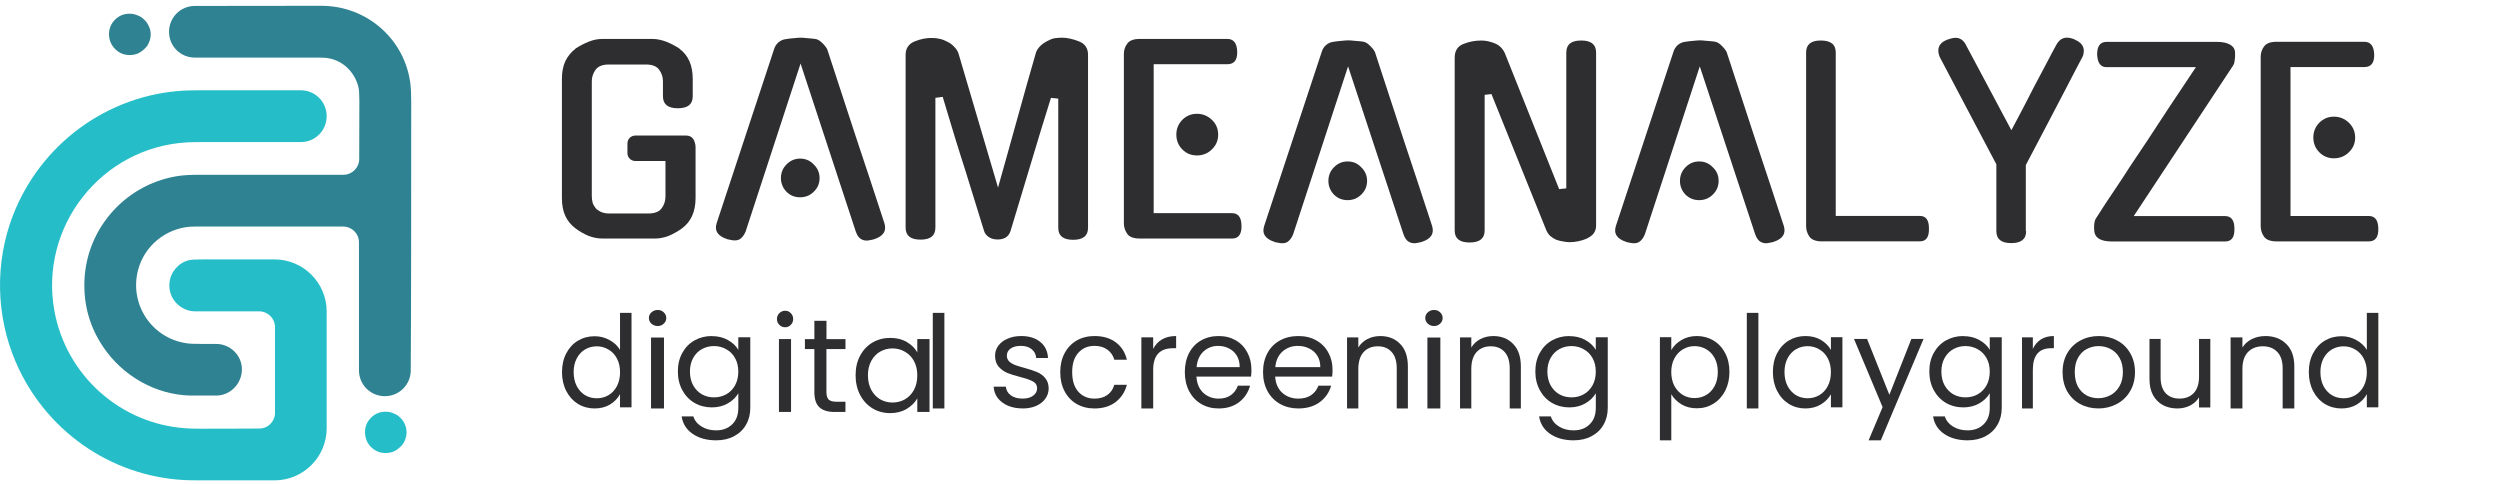 <?xml version="1.0" encoding="UTF-8"?> <svg xmlns="http://www.w3.org/2000/svg" width="863" height="167" viewBox="0 0 863 167" fill="none"><g clip-path="url(#clip0_13_1855)"><path d="M94.77 89.55H70.07C67.78 89.55 66.09 89.6 65.22 89.82H65.27C61.67 90.64 58.89 93.85 58.51 97.56C58.07 101.81 60.53 105.57 64.51 106.99C65.44 107.32 66.47 107.48 67.62 107.48H89.48C92.48 107.48 94.93 109.93 94.93 112.93V142.48C94.93 145.48 92.53 147.93 89.53 147.93C81.95 147.99 70.78 147.99 69.2 147.99C67.07 147.99 65.38 147.93 63.97 147.83C41.46 146.25 22.81 129.51 18.78 107.32C13.49 78.21 34.97 50.9 64.46 49.15C65.44 49.1 67.19 49.04 69.75 49.04H103.88C108.79 49.04 112.77 45.06 112.77 40.1C112.77 35.14 108.79 31.16 103.83 31.16H69.1C67.19 31.16 65.34 31.21 63.65 31.27C37.05 32.69 13.88 49.81 4.39 74.56C-1.77 90.64 -1.44 108.9 5.37 124.82C15.4 148.37 37.92 164.34 63.54 165.71C64.74 165.77 66.54 165.82 68.99 165.82H94.78C104.7 165.82 112.77 157.75 112.77 147.83V107.54C112.77 97.62 104.7 89.55 94.78 89.55H94.77Z" fill="#25BEC8"></path><path d="M141.93 34.49C141.93 32.36 141.88 30.62 141.71 29.26C139.91 13.56 126.66 2 110.91 2C104.42 2 79.67 2.05 67.24 2.05C62.33 2.05 58.35 6.03 58.35 10.99C58.35 15.95 62.33 19.88 67.24 19.88H109.6C111.34 19.88 112.6 19.93 113.36 20.1C118.48 20.97 122.46 24.95 123.72 30.02C123.94 30.84 124.05 32.42 124.05 34.82C124.05 37.6 124.05 47.79 124 54.88C124 57.88 121.55 60.33 118.55 60.33H68.07C65.94 60.33 64.14 60.44 62.62 60.6C44.19 62.84 29.91 78.21 29.15 96.8C28.82 105.14 30.95 112.83 35.58 119.7C42.29 129.73 53.68 136.27 65.73 136.55H74.62C79.58 136.55 83.51 132.35 83.51 127.5C83.51 122.65 79.48 118.72 74.57 118.72H69.45C67.16 118.72 65.52 118.67 64.43 118.5C51.67 116.65 43.93 103.78 48.13 91.68C50.91 83.67 58.65 78.21 67.05 78.21H118.46C121.46 78.21 123.91 80.61 123.91 83.66V127.82C123.91 132.78 127.89 136.76 132.85 136.76C137.81 136.76 141.79 132.78 141.79 127.82C141.95 108.52 141.95 55.86 141.95 34.49H141.93Z" fill="#2E8292"></path><path d="M52.03 11.81C52.03 12.79 51.81 13.77 51.43 14.64C51.1 15.51 50.56 16.28 49.85 16.88C49.2 17.53 48.49 18.02 47.61 18.46C46.74 18.79 45.81 19.01 44.78 19.01C42.82 19.01 41.13 18.3 39.76 16.94C38.4 15.58 37.63 13.83 37.63 11.82C37.63 9.81 38.34 8.17 39.7 6.8C41.06 5.44 42.75 4.73 44.72 4.73C45.76 4.73 46.74 4.95 47.55 5.33C48.42 5.66 49.19 6.15 49.79 6.8C50.5 7.45 50.99 8.16 51.37 9.04C51.81 9.91 52.02 10.84 52.02 11.82L52.03 11.81Z" fill="#2E8292"></path><path d="M140.35 149.19C140.35 150.17 140.13 151.15 139.75 152.03C139.42 152.9 138.88 153.66 138.17 154.27C137.52 154.92 136.81 155.42 135.93 155.85C135.06 156.18 134.13 156.39 133.1 156.39C131.14 156.39 129.45 155.68 128.08 154.32C126.72 152.96 126.01 151.21 126.01 149.2C126.01 147.19 126.72 145.55 128.08 144.19C129.44 142.83 131.13 142.12 133.1 142.12C134.14 142.12 135.12 142.34 135.93 142.72C136.8 143.05 137.56 143.54 138.17 144.19C138.88 144.84 139.37 145.55 139.75 146.43C140.13 147.3 140.35 148.23 140.35 149.21V149.19Z" fill="#25BEC8"></path><path d="M393.43 82.34C391.3 82.34 389.82 81.79 389.11 80.7C388.34 79.61 387.96 78.41 387.96 77.05V18.62C387.96 17.31 388.34 16.11 389.11 15.08C389.88 13.99 391.3 13.44 393.43 13.44H423.69C425.82 13.44 426.97 14.86 427.08 17.75C427.19 20.69 426.04 22.17 423.69 22.17H398.25V73.58H425.28C427.41 73.58 428.51 75 428.56 77.83C428.67 80.83 427.57 82.35 425.28 82.35H393.44L393.43 82.34ZM420.51 46.47C420.51 48.49 419.8 50.18 418.32 51.59C416.95 52.95 415.2 53.66 413.18 53.66C411.16 53.66 409.51 52.95 408.15 51.59C406.78 50.23 406.07 48.48 406.07 46.47C406.07 44.46 406.78 42.76 408.15 41.35C409.52 39.99 411.21 39.28 413.18 39.28C415.15 39.28 416.9 39.99 418.32 41.35C419.8 42.71 420.51 44.46 420.51 46.47Z" fill="#2E2E30"></path><path d="M366.46 13C368.32 13 370.35 13.44 372.53 14.31C374.55 15.13 375.59 16.65 375.59 18.89V78.64C375.59 81.42 373.89 82.78 370.45 82.78C367.01 82.78 365.31 81.42 365.31 78.64V34.05L362.79 33.78L359.29 45.06L348.84 79.73C348.18 81.75 346.65 82.73 344.14 82.67C343.04 82.62 342.06 82.34 341.29 81.8C340.47 81.25 339.92 80.55 339.65 79.56L333.41 59.39C332.15 55.41 330.84 51.38 329.58 47.23C328.32 43.09 326.9 38.45 325.42 33.44L322.9 33.77V78.58C322.9 81.36 321.2 82.72 317.76 82.72C314.32 82.72 312.62 81.36 312.62 78.58V18.89C312.62 16.71 313.66 15.18 315.68 14.31C317.81 13.44 319.89 13.06 321.86 13.11C322.74 13.11 323.61 13.22 324.54 13.44C325.47 13.66 326.35 14.04 327.17 14.48C327.99 14.86 328.7 15.41 329.36 16.12C330.02 16.77 330.51 17.48 330.84 18.36L344.52 64.75C345.51 61.32 346.54 57.66 347.64 53.63C348.74 49.65 349.88 45.62 351.03 41.47C352.18 37.33 353.33 33.35 354.42 29.31C355.57 25.28 356.66 21.51 357.65 18.03C357.98 17.21 358.47 16.5 359.13 15.85C359.79 15.2 360.5 14.71 361.32 14.27C362.14 13.83 362.96 13.45 363.84 13.23C364.66 13.12 365.59 13.01 366.47 13.01L366.46 13Z" fill="#2E2E30"></path><path d="M276.35 21.94L257.31 80.16V80.05C256.98 80.92 256.49 81.63 255.83 82.23C255.23 82.78 254.52 82.99 253.64 82.99C253.2 82.99 252.71 82.94 252.27 82.83C251.89 82.78 251.45 82.67 250.96 82.56H251.07C247.79 81.52 246.53 79.67 247.4 77L267.21 16.98C267.48 16.05 267.98 15.29 268.69 14.64C269.46 13.99 270.33 13.6 271.32 13.5C272.3 13.34 273.29 13.23 274.17 13.17C275.1 13.06 275.81 13.01 276.36 13.01C276.91 13.01 277.62 13.06 278.55 13.17C279.48 13.22 280.41 13.33 281.4 13.44C282.22 13.55 282.99 13.99 283.75 14.75C284.57 15.51 285.17 16.28 285.55 16.99C288.78 26.91 292.06 36.94 295.4 47.08C298.74 57.11 302.08 67.14 305.3 77.06C306.12 79.73 304.92 81.58 301.63 82.62C301.19 82.73 300.75 82.84 300.32 82.89C299.99 83 299.55 83.05 299.12 83.05C298.3 83.05 297.53 82.78 296.88 82.29C296.22 81.69 295.79 80.98 295.51 80.11V80.22L276.36 21.94H276.35ZM282.92 61.46C282.92 63.31 282.26 64.89 280.9 66.2C279.64 67.45 278.05 68.11 276.19 68.11C274.33 68.11 272.74 67.46 271.49 66.2C270.23 64.89 269.57 63.26 269.57 61.46C269.57 59.66 270.23 58.03 271.49 56.77C272.75 55.46 274.34 54.75 276.19 54.75C278.04 54.75 279.64 55.4 280.9 56.77C282.21 58.02 282.92 59.6 282.92 61.46Z" fill="#2E2E30"></path><path d="M229.78 55.58H219.33C217.8 55.58 216.59 54.38 216.59 52.85V49.52C216.59 47.99 217.79 46.79 219.33 46.79H236.78C238.42 46.79 239.41 47.61 239.84 49.19C240 49.63 240.11 50.17 240.11 50.77V68.38C240.11 73.07 238.52 76.56 235.4 78.85C233.87 79.94 232.34 80.81 230.69 81.47C229.1 82.07 227.57 82.34 226.09 82.34H207.98C206.45 82.34 204.92 82.07 203.27 81.47C201.68 80.82 200.15 79.94 198.67 78.85C197.14 77.71 195.99 76.29 195.17 74.6C194.35 72.86 193.97 70.78 193.97 68.39V27.23C193.97 24.89 194.35 22.81 195.17 21.07C196.05 19.33 197.19 17.91 198.67 16.82H198.56C200.09 15.84 201.62 15.02 203.27 14.37C204.91 13.72 206.44 13.44 207.98 13.44H225.22C226.75 13.44 228.28 13.77 229.93 14.37C231.57 15.02 233.1 15.84 234.64 16.82H234.53C237.59 19.06 239.13 22.54 239.13 27.23V33.23C239.13 36.01 237.43 37.37 233.99 37.37C230.55 37.37 228.85 36.01 228.85 33.23V28.05C228.85 26.58 228.41 25.27 227.54 24.07C226.66 22.87 225.19 22.27 223 22.27H210.2C208.01 22.27 206.48 22.87 205.6 24.07C204.72 25.27 204.29 26.63 204.29 28.05V67.74C204.29 68.5 204.4 69.21 204.56 69.92C204.78 70.63 205.16 71.23 205.6 71.83C206.04 72.38 206.69 72.76 207.4 73.14C208.17 73.47 209.1 73.69 210.19 73.69H223.87C226 73.69 227.54 73.09 228.41 71.89C229.29 70.69 229.72 69.33 229.72 67.8V55.59H229.77L229.78 55.58Z" fill="#2E2E30"></path><path d="M785.92 83.33C783.79 83.33 782.31 82.78 781.54 81.69C780.77 80.6 780.39 79.4 780.39 78.04V19.6C780.39 18.29 780.77 17.09 781.54 16.06C782.31 14.97 783.73 14.42 785.92 14.42H816.18C818.31 14.42 819.46 15.89 819.57 18.73C819.68 21.67 818.53 23.15 816.18 23.15H790.68V74.56H817.71C819.84 74.56 820.94 75.98 820.99 78.81C821.1 81.81 820.01 83.33 817.71 83.33H785.92ZM813 47.46C813 49.48 812.29 51.17 810.81 52.58C809.44 53.94 807.69 54.65 805.67 54.65C803.65 54.65 802 53.94 800.64 52.58C799.28 51.22 798.56 49.47 798.56 47.46C798.56 45.45 799.27 43.75 800.64 42.34C802.01 40.98 803.7 40.27 805.67 40.27C807.64 40.27 809.39 40.98 810.81 42.34C812.23 43.7 813 45.45 813 47.46Z" fill="#2E2E30"></path><path d="M727.16 23.19C725.14 23.19 724.04 21.72 723.93 18.77C723.93 15.88 725.02 14.46 727.16 14.46H765.35C767.26 14.46 768.74 14.79 769.78 15.39C770.82 15.99 771.42 16.75 771.53 17.84C771.58 18.82 771.58 19.8 771.42 20.67C771.37 21.54 771.15 22.2 770.82 22.69L736.57 74.59H768.09C770.22 74.59 771.32 76.01 771.32 78.84C771.43 81.84 770.39 83.36 768.09 83.36H729.13C725.3 83.36 723.22 82.22 722.95 79.87C722.84 78.89 722.84 78.02 722.95 77.2C723.06 76.33 723.28 75.67 723.66 75.18C724.7 73.54 725.79 71.91 726.89 70.16C728.04 68.42 729.35 66.51 730.72 64.44C732.09 62.37 733.68 60.02 735.32 57.41C737.07 54.79 739.04 51.85 741.23 48.58C743.42 45.25 745.88 41.49 748.62 37.3C751.41 33.16 754.53 28.41 758.03 23.18H727.17L727.16 23.19Z" fill="#2E2E30"></path><path d="M699.42 79.78C699.42 82.56 697.72 83.92 694.28 83.92C690.84 83.92 689.14 82.56 689.14 79.78V56.72L669.66 19.81C669.33 19.05 669.11 18.28 669.11 17.47C669.11 15.78 670.09 14.53 672.07 13.76H671.96C673.22 13.32 674.26 13.05 675.02 13.05C676.55 13.05 677.7 13.81 678.52 15.29L694.33 44.95C695.48 42.77 696.74 40.43 698.05 37.92C699.36 35.36 700.73 32.8 702.04 30.18C703.41 27.56 704.78 25 706.14 22.44C707.45 19.88 708.77 17.48 709.97 15.24C710.41 14.53 710.9 13.99 711.45 13.6C712.05 13.22 712.71 13 713.53 13C714.35 13 715.28 13.22 716.38 13.71H716.27C718.3 14.58 719.33 15.84 719.33 17.53C719.33 17.86 719.28 18.24 719.22 18.67C719.17 19 719 19.38 718.78 19.81C718.23 20.85 717.58 22.1 716.76 23.63C715.99 25.16 714.9 27.23 713.48 29.95C712.11 32.62 710.25 36.11 708.01 40.42C705.77 44.67 702.87 50.23 699.31 56.99V79.78H699.42Z" fill="#2E2E30"></path><path d="M629 83.33C626.87 83.33 625.39 82.78 624.62 81.69C623.85 80.6 623.47 79.4 623.47 78.04V18.12C623.47 15.34 625.17 13.98 628.5 13.98C632 13.98 633.7 15.34 633.7 18.12V74.54H662.75C664.83 74.54 665.87 75.96 665.87 78.79C665.98 81.79 664.94 83.31 662.75 83.31H628.99L629 83.33Z" fill="#2E2E30"></path><path d="M586.76 22.92L567.72 81.14V81.03C567.39 81.9 566.9 82.61 566.24 83.21C565.64 83.76 564.93 83.97 564.05 83.97C563.61 83.97 563.12 83.92 562.68 83.81C562.3 83.76 561.86 83.65 561.37 83.54H561.48C558.2 82.5 556.94 80.65 557.81 77.98L577.67 17.9C577.94 16.97 578.44 16.21 579.15 15.56C579.92 14.91 580.79 14.52 581.78 14.42C582.76 14.26 583.75 14.15 584.63 14.09C585.56 13.98 586.27 13.93 586.82 13.93C587.37 13.93 588.08 13.98 589.01 14.09C589.94 14.14 590.87 14.25 591.86 14.36C592.68 14.47 593.45 14.91 594.21 15.67C595.03 16.43 595.63 17.2 596.02 17.91C599.25 27.83 602.53 37.86 605.87 48C609.21 58.03 612.54 68.06 615.77 77.98C616.59 80.65 615.39 82.5 612.1 83.54C611.66 83.65 611.22 83.76 610.79 83.81C610.46 83.92 610.02 83.97 609.59 83.97C608.77 83.97 608 83.7 607.35 83.21C606.69 82.61 606.26 81.9 605.98 81.03V81.14L586.77 22.92H586.76ZM593.27 62.44C593.27 64.29 592.61 65.87 591.25 67.18C589.99 68.43 588.41 69.09 586.54 69.09C584.67 69.09 583.09 68.44 581.83 67.18C580.57 65.87 579.92 64.24 579.92 62.44C579.92 60.64 580.58 59.01 581.83 57.75C583.09 56.44 584.68 55.73 586.54 55.73C588.4 55.73 589.99 56.38 591.25 57.75C592.62 59 593.27 60.58 593.27 62.44Z" fill="#2E2E30"></path><path d="M540.69 18.12C540.69 15.34 542.39 13.98 545.83 13.98C549.27 13.98 550.97 15.34 550.97 18.12V77.92C550.97 79.94 549.88 81.41 547.74 82.34H547.85C546.92 82.72 545.94 83.05 544.89 83.27C543.85 83.49 542.81 83.6 541.83 83.6C541.06 83.6 540.3 83.49 539.48 83.33C538.66 83.22 537.89 83 537.13 82.73C536.42 82.4 535.76 81.97 535.1 81.42C534.5 80.82 534.06 80.17 533.73 79.35L514.85 32.47L512.5 32.74V79.57C512.5 82.35 510.75 83.71 507.3 83.71C503.85 83.71 502.16 82.35 502.16 79.57V19.87C502.16 17.53 503.2 15.89 505.28 15.13C507.19 14.37 509.22 13.99 511.35 13.99C512.88 13.99 514.36 14.32 515.89 14.92C517.48 15.52 518.63 16.61 519.45 18.3L538.22 65.29L540.68 65.02V18.12H540.69Z" fill="#2E2E30"></path><path d="M465.35 22.92L446.31 81.14V81.03C445.98 81.9 445.49 82.61 444.83 83.21C444.23 83.76 443.52 83.97 442.64 83.97C442.2 83.97 441.71 83.92 441.27 83.81C440.89 83.76 440.45 83.65 439.96 83.54H440.07C436.79 82.5 435.53 80.65 436.4 77.98L456.26 17.9C456.53 16.97 457.03 16.21 457.74 15.56C458.51 14.91 459.38 14.52 460.37 14.42C461.35 14.26 462.34 14.15 463.22 14.09C464.15 13.98 464.86 13.93 465.41 13.93C465.96 13.93 466.67 13.98 467.6 14.09C468.53 14.14 469.46 14.25 470.45 14.36C471.27 14.47 472.04 14.91 472.8 15.67C473.62 16.43 474.22 17.2 474.61 17.91C477.84 27.83 481.12 37.86 484.46 48C487.8 58.03 491.13 68.06 494.36 77.98C495.18 80.65 493.98 82.5 490.69 83.54C490.25 83.65 489.81 83.76 489.38 83.81C489.05 83.92 488.61 83.97 488.18 83.97C487.36 83.97 486.59 83.7 485.94 83.21C485.28 82.61 484.85 81.9 484.57 81.03V81.14L465.36 22.92H465.35ZM471.92 62.44C471.92 64.29 471.26 65.87 469.9 67.18C468.64 68.43 467.05 69.09 465.19 69.09C463.33 69.09 461.74 68.44 460.48 67.18C459.22 65.87 458.56 64.24 458.56 62.44C458.56 60.64 459.22 59.01 460.48 57.75C461.74 56.44 463.33 55.73 465.19 55.73C467.05 55.73 468.64 56.38 469.9 57.75C471.21 59 471.92 60.58 471.92 62.44Z" fill="#2E2E30"></path><path d="M797 128.451C797 125.983 797.489 123.823 798.467 121.97C799.445 120.088 800.781 118.638 802.483 117.611C804.213 116.584 806.141 116.065 808.266 116.065C810.11 116.065 811.821 116.507 813.401 117.39C814.981 118.245 816.194 119.378 817.031 120.779V108H821V140.606H817.031V136.065C816.251 137.505 815.103 138.696 813.58 139.637C812.056 140.549 810.27 141 808.229 141C806.188 141 804.213 140.472 802.492 139.416C800.79 138.36 799.455 136.871 798.476 134.961C797.498 133.05 797.009 130.88 797.009 128.441L797 128.451ZM817.031 128.499C817.031 126.675 816.674 125.09 815.95 123.737C815.226 122.383 814.257 121.356 813.016 120.655C811.812 119.925 810.467 119.55 809 119.55C807.533 119.55 806.197 119.906 804.984 120.607C803.781 121.308 802.812 122.344 802.088 123.689C801.373 125.042 801.006 126.627 801.006 128.451C801.006 130.275 801.364 131.917 802.088 133.3C802.812 134.653 803.771 135.69 804.984 136.43C806.197 137.14 807.533 137.486 809 137.486C810.467 137.486 811.803 137.131 813.016 136.43C814.257 135.7 815.235 134.653 815.95 133.3C816.674 131.917 817.031 130.314 817.031 128.499Z" fill="#2E2E30"></path><path d="M781.966 116C784.953 116 787.374 116.907 789.218 118.732C791.073 120.528 792 123.123 792 126.529V141H787.969V127.114C787.969 124.665 787.354 122.801 786.134 121.513C784.914 120.196 783.235 119.542 781.117 119.542C778.999 119.542 777.252 120.215 775.964 121.562C774.705 122.909 774.08 124.86 774.08 127.427V141H770V116.459H774.08V119.952C774.89 118.693 775.973 117.727 777.35 117.044C778.755 116.361 780.288 116.01 781.966 116.01V116Z" fill="#2E2E30"></path><path d="M763 117.009V140.661H759.106V137.163C758.37 138.376 757.326 139.317 755.984 140.013C754.671 140.671 753.217 141 751.624 141C749.798 141 748.158 140.624 746.705 139.881C745.252 139.1 744.096 137.953 743.239 136.429C742.41 134.906 742 133.053 742 130.862V117.009H745.848V130.345C745.848 132.677 746.435 134.473 747.599 135.743C748.764 136.984 750.366 137.596 752.388 137.596C754.41 137.596 756.106 136.947 757.307 135.649C758.509 134.351 759.106 132.47 759.106 129.997V117H763V117.009Z" fill="#2E2E30"></path><path d="M724.333 140.99C722.012 140.99 719.907 140.471 718.009 139.441C716.14 138.411 714.665 136.958 713.583 135.072C712.531 133.157 712 130.954 712 128.452C712 125.95 712.541 123.804 713.623 121.918C714.734 120.003 716.239 118.55 718.137 117.549C720.035 116.52 722.159 116 724.5 116C726.841 116 728.965 116.52 730.863 117.549C732.761 118.55 734.246 119.993 735.328 121.88C736.439 123.766 737 125.96 737 128.462C737 130.963 736.43 133.177 735.289 135.082C734.177 136.968 732.653 138.421 730.725 139.451C728.798 140.48 726.664 141 724.313 141L724.333 140.99ZM724.333 137.459C725.808 137.459 727.195 137.122 728.483 136.439C729.781 135.765 730.814 134.745 731.601 133.388C732.417 132.032 732.82 130.386 732.82 128.442C732.82 126.498 732.427 124.853 731.65 123.496C730.873 122.139 729.84 121.139 728.581 120.494C727.313 119.82 725.946 119.474 724.47 119.474C722.995 119.474 721.579 119.811 720.32 120.494C719.081 121.139 718.098 122.139 717.34 123.496C716.583 124.853 716.209 126.498 716.209 128.442C716.209 130.386 716.573 132.08 717.291 133.436C718.048 134.793 719.042 135.804 720.271 136.487C721.5 137.132 722.858 137.459 724.333 137.459Z" fill="#2E2E30"></path><path d="M701.738 120.432C702.391 119.026 703.321 117.933 704.528 117.162C705.763 116.381 707.247 116 709 116V120.207H708.016C703.831 120.207 701.738 122.687 701.738 127.646V141H698V116.449H701.738V120.432Z" fill="#2E2E30"></path><path d="M677.691 116.028C679.818 116.028 681.68 116.474 683.268 117.375C684.885 118.275 686.09 119.404 686.864 120.769V116.417H691V140.784C691 142.955 690.52 144.889 689.559 146.567C688.599 148.283 687.217 149.611 685.424 150.568C683.65 151.526 681.582 152 679.22 152C675.986 152 673.281 151.26 671.125 149.781C668.969 148.302 667.695 146.283 667.303 143.732H671.351C671.802 145.183 672.733 146.34 674.134 147.212C675.545 148.113 677.241 148.558 679.22 148.558C681.474 148.558 683.297 147.876 684.708 146.51C686.149 145.145 686.864 143.23 686.864 140.765V135.759C686.051 137.152 684.855 138.309 683.268 139.238C681.68 140.167 679.818 140.632 677.691 140.632C675.565 140.632 673.507 140.111 671.713 139.068C669.949 138.025 668.548 136.555 667.529 134.668C666.51 132.782 666 130.639 666 128.231C666 125.822 666.51 123.661 667.529 121.831C668.548 119.973 669.94 118.541 671.713 117.526C673.517 116.512 675.506 116 677.691 116V116.028ZM686.864 128.297C686.864 126.496 686.492 124.931 685.737 123.594C684.983 122.258 683.973 121.243 682.68 120.551C681.425 119.83 680.024 119.461 678.495 119.461C676.966 119.461 675.575 119.811 674.31 120.504C673.056 121.196 672.047 122.22 671.292 123.547C670.547 124.884 670.165 126.448 670.165 128.25C670.165 130.051 670.537 131.672 671.292 133.038C672.047 134.375 673.046 135.398 674.31 136.129C675.575 136.83 676.966 137.171 678.495 137.171C680.024 137.171 681.415 136.821 682.68 136.129C683.973 135.408 684.992 134.375 685.737 133.038C686.492 131.672 686.864 130.089 686.864 128.297Z" fill="#2E2E30"></path><path d="M664 117.009L649.249 152H645.043L649.873 140.535L640 117H644.518L652.209 136.278L659.804 117H664V117.009Z" fill="#2E2E30"></path><path d="M612 128.418C612 125.944 612.489 123.778 613.467 121.92C614.445 120.034 615.781 118.58 617.483 117.55C619.213 116.52 621.122 116 623.219 116C625.317 116 627.094 116.452 628.618 117.367C630.141 118.281 631.279 119.427 632.031 120.813V116.395H636V140.605H632.031V136.1C631.251 137.515 630.085 138.69 628.533 139.633C627.009 140.548 625.223 141 623.182 141C621.141 141 619.185 140.471 617.483 139.412C615.79 138.353 614.445 136.861 613.467 134.945C612.489 133.029 612 130.854 612 128.409V128.418ZM632.031 128.466C632.031 126.637 631.674 125.049 630.95 123.692C630.235 122.334 629.257 121.304 628.016 120.601C626.802 119.87 625.467 119.494 624 119.494C622.533 119.494 621.197 119.851 619.984 120.553C618.771 121.256 617.812 122.296 617.088 123.643C616.364 125.001 616.006 126.589 616.006 128.418C616.006 130.247 616.364 131.893 617.088 133.28C617.812 134.637 618.771 135.677 619.984 136.418C621.188 137.13 622.533 137.477 624 137.477C625.467 137.477 626.802 137.121 628.016 136.418C629.257 135.686 630.235 134.637 630.95 133.28C631.674 131.893 632.031 130.286 632.031 128.466Z" fill="#2E2E30"></path><path d="M607 108V141H603V108H607Z" fill="#2E2E30"></path><path d="M576.931 120.848C577.712 119.466 578.859 118.323 580.382 117.411C581.934 116.47 583.73 116 585.781 116C587.831 116 589.777 116.518 591.48 117.546C593.21 118.573 594.555 120.022 595.533 121.904C596.511 123.757 597 125.917 597 128.384C597 130.851 596.511 132.992 595.533 134.902C594.555 136.813 593.201 138.291 591.48 139.357C589.777 140.413 587.878 140.941 585.781 140.941C583.683 140.941 581.981 140.49 580.429 139.578C578.906 138.637 577.74 137.475 576.931 136.093V152H573V116.394H576.931V120.848ZM592.984 128.384C592.984 126.56 592.627 124.976 591.903 123.622C591.188 122.269 590.21 121.242 588.969 120.541C587.765 119.84 586.42 119.485 584.953 119.485C583.486 119.485 582.179 119.85 580.937 120.589C579.734 121.29 578.746 122.336 578.003 123.718C577.279 125.072 576.922 126.646 576.922 128.432C576.922 130.218 577.279 131.85 578.003 133.232C578.755 134.586 579.734 135.622 580.937 136.362C582.179 137.072 583.514 137.418 584.953 137.418C586.392 137.418 587.755 137.062 588.969 136.362C590.21 135.632 591.188 134.586 591.903 133.232C592.627 131.85 592.984 130.237 592.984 128.384Z" fill="#2E2E30"></path><path d="M541.686 116.028C543.814 116.028 545.676 116.474 547.265 117.375C548.882 118.275 550.088 119.404 550.863 120.769V116.417H555V140.784C555 142.955 554.52 144.889 553.559 146.567C552.598 148.283 551.216 149.611 549.422 150.568C547.647 151.526 545.578 152 543.216 152C539.98 152 537.274 151.26 535.118 149.781C532.961 148.302 531.686 146.283 531.294 143.732H535.343C535.794 145.183 536.725 146.34 538.137 147.212C539.549 148.113 541.245 148.558 543.225 148.558C545.48 148.558 547.304 147.876 548.716 146.51C550.157 145.145 550.873 143.23 550.873 140.765V135.759C550.059 137.152 548.863 138.309 547.275 139.238C545.686 140.167 543.824 140.632 541.696 140.632C539.569 140.632 537.51 140.111 535.716 139.068C533.941 138.025 532.549 136.555 531.529 134.668C530.51 132.782 530 130.639 530 128.231C530 125.822 530.51 123.661 531.529 121.831C532.549 119.973 533.941 118.541 535.716 117.526C537.52 116.512 539.51 116 541.696 116L541.686 116.028ZM550.863 128.297C550.863 126.496 550.49 124.931 549.735 123.594C548.98 122.258 547.971 121.243 546.676 120.551C545.422 119.83 544.02 119.461 542.49 119.461C540.961 119.461 539.569 119.811 538.304 120.504C537.039 121.196 536.039 122.22 535.284 123.547C534.529 124.884 534.157 126.448 534.157 128.25C534.157 130.051 534.529 131.672 535.284 133.038C536.039 134.375 537.039 135.398 538.304 136.129C539.569 136.83 540.961 137.171 542.49 137.171C544.02 137.171 545.412 136.821 546.676 136.129C547.971 135.408 548.99 134.375 549.735 133.038C550.49 131.672 550.863 130.089 550.863 128.297Z" fill="#2E2E30"></path><path d="M515.422 116C518.273 116 520.584 116.907 522.345 118.732C524.115 120.528 525 123.123 525 126.529V141H521.152V127.114C521.152 124.665 520.565 122.801 519.401 121.513C518.236 120.196 516.634 119.542 514.612 119.542C512.59 119.542 510.922 120.215 509.693 121.562C508.491 122.909 507.894 124.86 507.894 127.427V141H504V116.459H507.894V119.952C508.668 118.693 509.702 117.727 511.016 117.044C512.357 116.361 513.82 116.01 515.422 116.01V116Z" fill="#2E2E30"></path><path d="M495.048 112.548C494.193 112.548 493.476 112.276 492.888 111.74C492.299 111.205 492 110.553 492 109.774C492 108.995 492.299 108.343 492.888 107.808C493.476 107.273 494.193 107 495.048 107C495.904 107 496.556 107.273 497.112 107.808C497.701 108.343 498 108.995 498 109.774C498 110.553 497.701 111.205 497.112 111.74C496.556 112.276 495.872 112.548 495.048 112.548ZM497.209 116.52V141H492.738V116.52H497.209Z" fill="#2E2E30"></path><path d="M476.413 116C479.264 116 481.575 116.907 483.345 118.732C485.115 120.528 486 123.123 486 126.529V141H482.152V127.114C482.152 124.665 481.565 122.801 480.401 121.513C479.227 120.196 477.634 119.542 475.612 119.542C473.59 119.542 471.922 120.215 470.693 121.562C469.5 122.909 468.894 124.86 468.894 127.427V141H465V116.459H468.894V119.952C469.668 118.693 470.702 117.727 472.016 117.044C473.357 116.361 474.82 116.01 476.422 116.01L476.413 116Z" fill="#2E2E30"></path><path d="M460 127.576C460 128.336 459.951 129.154 459.863 130.001H440.189C440.336 132.388 441.158 134.254 442.656 135.611C444.183 136.939 446.023 137.603 448.186 137.603C449.958 137.603 451.416 137.209 452.591 136.41C453.785 135.582 454.626 134.495 455.106 133.138H459.511C458.855 135.467 457.533 137.363 455.556 138.835C453.579 140.278 451.122 141 448.186 141C445.847 141 443.752 140.48 441.892 139.451C440.062 138.421 438.623 136.968 437.576 135.082C436.529 133.167 436 130.963 436 128.462C436 125.96 436.509 123.766 437.527 121.88C438.545 119.993 439.964 118.55 441.794 117.549C443.654 116.52 445.778 116 448.176 116C450.574 116 452.581 116.5 454.372 117.501C456.173 118.502 457.543 119.888 458.502 121.649C459.491 123.39 459.99 125.363 459.99 127.567L460 127.576ZM455.772 126.739C455.772 125.209 455.429 123.9 454.744 122.813C454.059 121.697 453.109 120.86 451.915 120.292C450.75 119.705 449.449 119.406 448.01 119.406C445.945 119.406 444.173 120.051 442.705 121.35C441.266 122.649 440.444 124.439 440.238 126.739H455.781H455.772Z" fill="#2E2E30"></path><path d="M432 127.576C432 128.336 431.953 129.154 431.869 130.001H413.015C413.155 132.388 413.943 134.254 415.378 135.611C416.842 136.939 418.605 137.603 420.669 137.603C422.367 137.603 423.774 137.209 424.89 136.41C426.034 135.582 426.841 134.495 427.301 133.138H431.522C430.893 135.467 429.627 137.363 427.732 138.835C425.837 140.278 423.483 141 420.669 141C418.427 141 416.42 140.48 414.647 139.451C412.893 138.421 411.514 136.968 410.51 135.082C409.507 133.167 409 130.963 409 128.462C409 125.96 409.488 123.766 410.463 121.88C411.439 119.993 412.799 118.55 414.553 117.549C416.335 116.52 418.371 116 420.669 116C422.967 116 424.89 116.5 426.606 117.501C428.332 118.502 429.646 119.888 430.565 121.649C431.512 123.39 431.991 125.363 431.991 127.567L432 127.576ZM427.948 126.739C427.948 125.209 427.619 123.9 426.963 122.813C426.306 121.697 425.396 120.86 424.252 120.292C423.136 119.705 421.888 119.406 420.509 119.406C418.53 119.406 416.832 120.051 415.425 121.35C414.046 122.649 413.259 124.439 413.062 126.739H427.957H427.948Z" fill="#2E2E30"></path><path d="M398.078 120.432C398.8 119.026 399.805 117.933 401.122 117.162C402.468 116.381 404.098 116 406 116V120.207H404.927C400.361 120.207 398.078 122.687 398.078 127.646V141H394V116.449H398.078V120.432Z" fill="#2E2E30"></path><path d="M366 128.457C366 125.954 366.501 123.769 367.504 121.92C368.506 120.034 369.894 118.58 371.658 117.55C373.461 116.52 375.505 116 377.808 116C380.787 116 383.236 116.722 385.154 118.166C387.101 119.61 388.383 121.612 389 124.173H384.662C384.248 122.7 383.438 121.535 382.233 120.678C381.057 119.822 379.582 119.398 377.808 119.398C375.505 119.398 373.644 120.197 372.237 121.786C370.82 123.345 370.116 125.569 370.116 128.457C370.116 131.345 370.82 133.626 372.237 135.214C373.654 136.803 375.514 137.602 377.808 137.602C379.582 137.602 381.057 137.188 382.233 136.36C383.409 135.532 384.228 134.358 384.662 132.827H389C388.354 135.301 387.053 137.284 385.106 138.796C383.158 140.268 380.729 141 377.808 141C375.505 141 373.461 140.48 371.658 139.45C369.885 138.42 368.506 136.967 367.504 135.08C366.501 133.193 366 130.988 366 128.457Z" fill="#2E2E30"></path><path d="M353.042 140.99C351.158 140.99 349.47 140.683 347.977 140.067C346.484 139.422 345.303 138.538 344.435 137.422C343.566 136.277 343.088 134.959 343 133.487H347.216C347.333 134.7 347.899 135.681 348.914 136.45C349.958 137.22 351.314 137.595 352.993 137.595C354.544 137.595 355.774 137.258 356.662 136.575C357.56 135.902 358.009 135.046 358.009 134.017C358.009 132.987 357.531 132.179 356.574 131.679C355.618 131.15 354.144 130.631 352.144 130.13C350.319 129.659 348.826 129.188 347.665 128.716C346.533 128.216 345.547 127.495 344.708 126.552C343.898 125.581 343.498 124.311 343.498 122.753C343.498 121.512 343.869 120.386 344.62 119.347C345.362 118.318 346.425 117.51 347.801 116.923C349.177 116.308 350.739 116 352.505 116C355.218 116 357.413 116.673 359.092 118.03C360.761 119.386 361.658 121.242 361.776 123.589H357.696C357.609 122.32 357.082 121.31 356.125 120.54C355.198 119.771 353.949 119.396 352.358 119.396C350.895 119.396 349.733 119.703 348.865 120.319C347.996 120.935 347.567 121.743 347.567 122.753C347.567 123.551 347.821 124.205 348.328 124.734C348.865 125.234 349.519 125.648 350.299 125.975C351.109 126.273 352.212 126.61 353.617 126.995C355.374 127.466 356.808 127.937 357.921 128.409C359.024 128.851 359.97 129.524 360.741 130.438C361.551 131.352 361.971 132.545 362 134.017C362 135.344 361.629 136.537 360.878 137.595C360.136 138.653 359.072 139.49 357.696 140.115C356.35 140.702 354.798 141 353.042 141V140.99Z" fill="#2E2E30"></path><path d="M326 108V141H322V108H326Z" fill="#2E2E30"></path><path d="M295.35 129.54C295.35 126.97 295.87 124.72 296.91 122.79C297.95 120.83 299.37 119.32 301.18 118.25C303.02 117.18 305.05 116.64 307.28 116.64C309.51 116.64 311.4 117.11 313.02 118.06C314.64 119.01 315.85 120.2 316.65 121.64V117.05H320.87V142.2H316.65V137.52C315.82 138.99 314.58 140.21 312.93 141.19C311.31 142.14 309.41 142.61 307.24 142.61C305.07 142.61 302.99 142.06 301.18 140.96C299.37 139.86 297.95 138.31 296.91 136.32C295.87 134.33 295.35 132.07 295.35 129.53V129.54ZM316.65 129.59C316.65 127.69 316.27 126.04 315.5 124.63C314.74 123.22 313.7 122.15 312.38 121.42C311.09 120.66 309.67 120.27 308.11 120.27C306.55 120.27 305.13 120.64 303.84 121.37C302.55 122.1 301.53 123.18 300.76 124.58C300 125.99 299.61 127.64 299.61 129.54C299.61 131.44 299.99 133.15 300.76 134.59C301.53 136 302.55 137.08 303.84 137.85C305.13 138.59 306.55 138.95 308.11 138.95C309.67 138.95 311.09 138.58 312.38 137.85C313.7 137.09 314.74 136 315.5 134.59C316.27 133.15 316.65 131.48 316.65 129.59Z" fill="#2E2E30"></path><path d="M285.28 120.5V135.32C285.28 136.54 285.54 137.42 286.06 137.94C286.58 138.43 287.48 138.68 288.77 138.68H291.85V142.21H288.09C285.77 142.21 284.02 141.67 282.86 140.6C281.7 139.53 281.12 137.77 281.12 135.32V120.5H277.86V117.06H281.12V110.73H285.3V117.06H291.86V120.5H285.3H285.28Z" fill="#2E2E30"></path><path d="M271.05 112.97C270.25 112.97 269.58 112.69 269.03 112.14C268.48 111.59 268.2 110.92 268.2 110.12C268.2 109.32 268.48 108.65 269.03 108.1C269.58 107.55 270.25 107.27 271.05 107.27C271.85 107.27 272.46 107.55 272.98 108.1C273.53 108.65 273.81 109.32 273.81 110.12C273.81 110.92 273.53 111.59 272.98 112.14C272.46 112.69 271.82 112.97 271.05 112.97ZM273.07 117.05V142.2H268.89V117.05H273.07Z" fill="#2E2E30"></path><path d="M245.686 116.028C247.814 116.028 249.676 116.474 251.265 117.375C252.882 118.275 254.088 119.404 254.863 120.769V116.417H259V140.784C259 142.955 258.52 144.889 257.559 146.567C256.598 148.283 255.216 149.611 253.422 150.568C251.647 151.526 249.578 152 247.216 152C243.971 152 241.275 151.26 239.118 149.781C236.961 148.302 235.686 146.283 235.294 143.732H239.343C239.794 145.183 240.725 146.34 242.137 147.212C243.549 148.113 245.245 148.558 247.226 148.558C249.471 148.558 251.304 147.876 252.716 146.51C254.157 145.145 254.873 143.23 254.873 140.765V135.759C254.059 137.152 252.863 138.309 251.275 139.238C249.686 140.167 247.824 140.632 245.696 140.632C243.569 140.632 241.51 140.111 239.716 139.068C237.941 138.025 236.549 136.555 235.529 134.668C234.51 132.782 234 130.639 234 128.231C234 125.822 234.51 123.661 235.529 121.831C236.549 119.973 237.941 118.541 239.716 117.526C241.52 116.512 243.51 116 245.696 116L245.686 116.028ZM254.863 128.297C254.863 126.496 254.49 124.931 253.735 123.594C252.99 122.258 251.961 121.243 250.676 120.551C249.412 119.83 248.02 119.461 246.49 119.461C244.961 119.461 243.569 119.811 242.304 120.504C241.039 121.196 240.039 122.22 239.294 123.547C238.549 124.884 238.167 126.448 238.167 128.25C238.167 130.051 238.539 131.672 239.294 133.038C240.039 134.375 241.049 135.398 242.304 136.129C243.569 136.83 244.961 137.171 246.49 137.171C248.02 137.171 249.412 136.821 250.676 136.129C251.971 135.408 252.99 134.375 253.735 133.038C254.48 131.672 254.863 130.089 254.863 128.297Z" fill="#2E2E30"></path><path d="M227.048 112.548C226.203 112.548 225.476 112.276 224.888 111.74C224.299 111.205 224 110.553 224 109.774C224 108.995 224.289 108.343 224.888 107.808C225.476 107.273 226.193 107 227.048 107C227.904 107 228.556 107.273 229.112 107.808C229.701 108.343 230 108.995 230 109.774C230 110.553 229.701 111.205 229.112 111.74C228.556 112.276 227.872 112.548 227.048 112.548ZM229.209 116.52V141H224.738V116.52H229.209Z" fill="#2E2E30"></path><path d="M194.009 128.451C194.009 125.983 194.498 123.823 195.476 121.97C196.455 120.088 197.79 118.638 199.492 117.611C201.223 116.584 203.15 116.065 205.276 116.065C207.119 116.065 208.831 116.507 210.411 117.39C211.991 118.245 213.204 119.378 214.031 120.779V108H218V140.606H214.031V136.065C213.251 137.505 212.103 138.696 210.58 139.637C209.056 140.549 207.27 141 205.229 141C203.188 141 201.213 140.472 199.483 139.416C197.79 138.36 196.445 136.871 195.467 134.961C194.489 133.05 194 130.88 194 128.441L194.009 128.451ZM214.041 128.499C214.041 126.675 213.683 125.09 212.959 123.737C212.245 122.383 211.257 121.356 210.025 120.655C208.812 119.925 207.476 119.55 206.009 119.55C204.542 119.55 203.207 119.906 201.994 120.607C200.781 121.308 199.821 122.344 199.107 123.689C198.392 125.042 198.025 126.627 198.025 128.451C198.025 130.275 198.382 131.917 199.107 133.3C199.821 134.653 200.79 135.69 201.994 136.43C203.207 137.14 204.542 137.486 206.009 137.486C207.476 137.486 208.812 137.131 210.025 136.43C211.266 135.7 212.245 134.653 212.959 133.3C213.674 131.917 214.041 130.314 214.041 128.499Z" fill="#2E2E30"></path></g><defs><clipPath id="clip0_13_1855"><rect width="850" height="163.82" fill="white" transform="translate(0 2)"></rect></clipPath></defs></svg> 